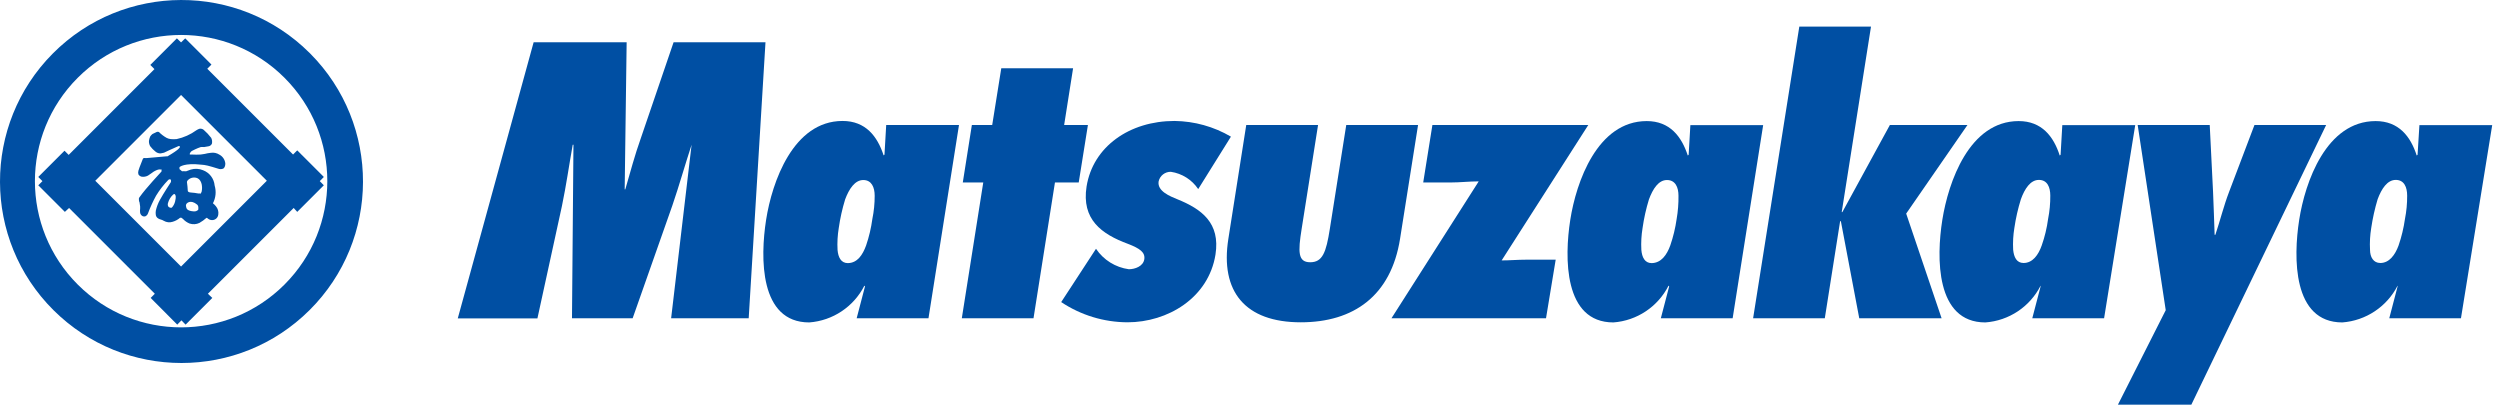 <?xml version="1.0" encoding="UTF-8"?>
<svg id="txt" xmlns="http://www.w3.org/2000/svg" viewBox="0 0 204 34">
  <g id="_レイヤー_2" data-name="レイヤー 2">
    <g id="_作図" data-name="作図">
      <path d="M25.254,4.31c-5.799-5.768-15.176-5.743-20.944.056-5.768,5.799-5.743,15.176.056,20.944,5.777,5.747,15.112,5.747,20.889,0,5.799-5.768,5.824-15.145.056-20.944-.018-.019-.037-.037-.056-.056ZM6.344,23.22c-4.659-4.659-4.66-12.212-.002-16.872,4.659-4.659,12.212-4.66,16.872-.002,4.659,4.659,4.66,12.212.002,16.872l-.002.002c-4.659,4.658-12.211,4.658-16.87,0Z" fill="#004fa3"/>
      <path d="M24.254,17.29l2.17-2.17-.33-.34.33-.34-2.17-2.17-.34.34-7-7,.34-.34-2.14-2.14-.34.33-.34-.33-2.17,2.17.34.34-7,7-.34-.34-2.14,2.14.34.34-.34.34,2.17,2.17.34-.32,7,7-.34.34,2.17,2.18.34-.35.34.35,2.18-2.18-.36-.34,7-7,.29.32ZM14.774,21.75l-7-7,7-7,7,7-7,7Z" fill="#004fa3"/>
      <path d="M18.384,13.32c-.036-.298-.215-.559-.48-.7-.207-.135-.456-.188-.7-.15-.169.017-.336.047-.5.09l-.33.05c-.233.014-.467.014-.7,0h-.16s-.08,0,0-.13.05-.12.4-.29c.152-.074.309-.137.47-.19.09-.009.18-.009.27,0,.118-.014.234-.034.35-.06.129-.017.239-.101.29-.22.033-.159.012-.324-.06-.47-.184-.241-.391-.462-.62-.66-.099-.078-.227-.107-.35-.08-.084.03-.165.071-.24.12-.481.35-1.029.595-1.61.72-.163.017-.327.017-.49,0-.115-.014-.227-.048-.33-.1-.231-.13-.443-.292-.63-.48-.058-.024-.122-.024-.18,0l-.35.17c-.069.058-.129.126-.18.2-.049.115-.083.236-.1.36-.007.15.027.299.1.43.123.165.268.313.43.44.109.093.247.146.39.15,0,0,.07,0,.31-.06,0,0,.79-.38,1.14-.52,0,0,.09-.05.14,0,.025.022.027.06.005.085-.002.002-.003.004-.005.005,0,0,0,.15-1,.73h-.12l-1.58.14h-.12c-.04-.009-.08-.009-.12,0-.029.017-.053.041-.07.07l-.27.69s-.07.19-.09.27c-.029.098-.029.202,0,.3.059.098.157.167.27.19.175.024.354-.007.51-.09l.32-.22c.152-.121.325-.212.51-.27.089-.02.181-.02.27,0,0,0,.06,0,0,.07.012.029.012.061,0,.09,0,0-1.3,1.39-1.78,2.08-.051.053-.073.128-.06.2,0,0,0,.16.05.23.024.112.04.226.05.34.005.057.005.113,0,.17-.018.116-.018.234,0,.35.024.126.111.232.23.28.065.023.135.023.2,0,.106-.053.186-.147.22-.26.182-.489.399-.963.65-1.42.284-.466.619-.899,1-1.29.033-.03.075-.048.12-.05.038-.007.076.014.09.05.015.059.015.121,0,.18,0,0-.61.93-.9,1.46-.15.273-.261.566-.33.87-.019.119-.019.241,0,.36.022.118.095.221.2.28.058.037.123.064.19.08.092.022.18.059.26.11.218.128.48.157.72.08.225-.065.433-.178.61-.33h.11l.13.1c.147.161.328.287.53.37.266.091.557.073.81-.05.204-.116.395-.253.57-.41h.05c.054.052.114.095.18.13.146.069.314.069.46,0,.162-.079.269-.24.28-.42.031-.234-.038-.47-.19-.65-.071-.094-.156-.179-.25-.25h0c.234-.446.285-.967.14-1.45-.049-.565-.419-1.051-.95-1.25-.318-.132-.671-.149-1-.05l-.38.14-.22-.01c-.039.012-.081.012-.12,0-.07-.053-.137-.11-.2-.17v-.15c0-.03.4-.37,1.79-.21,0,0,.31,0,.89.18l.46.14c.138.056.292.056.43,0,0,0,.18-.09.17-.44ZM15.304,14.73c.186-.213.48-.296.75-.21,0,0,.29.06.4.5.044.204.044.416,0,.62-.02.051-.044.101-.07.15-.025.013-.055.013-.08,0-.036-.009-.074-.009-.11,0-.201-.04-.405-.067-.61-.08,0,0-.23,0-.26-.13-.011-.244-.034-.488-.07-.73.007-.043.024-.084.05-.12ZM15.234,16.61s.3-.37.86.09c.055.052.087.124.09.2.008.063.008.127,0,.19,0,0-.07.16-.34.16,0,0-.46,0-.6-.21-.032-.059-.053-.123-.06-.19-.026-.083-.007-.174.05-.24ZM14.284,16.46c-.048.178-.137.343-.26.48-.047.025-.103.025-.15,0-.08-.015-.145-.072-.17-.15-.02-.069-.02-.141,0-.21.073-.273.222-.519.43-.71,0,0,.1-.08.15,0s.1.17,0,.59Z" fill="#004fa3"/>
      <path d="M54.764,25.97l1.67-14.16h0c-.54,1.65-1,3.29-1.56,4.93l-3.25,9.23h-4.95l.12-14.16h-.06c-.3,1.68-.53,3.32-.88,5l-2,9.17h-6.5l6.19-22.53h7.59l-.16,12h.05c.41-1.41.77-2.78,1.27-4.18l2.67-7.82h7.5l-1.37,22.52h-6.33Z" fill="#004fa3"/>
      <path d="M75.764,25.97h-5.86l.68-2.6-.05-.06c-.871,1.719-2.578,2.858-4.5,3-4.07,0-4-5.29-3.52-8.37.48-3.08,2.21-8.07,6.24-8.07,1.88,0,2.84,1.25,3.35,2.81l.07-.06.14-2.42h5.94l-2.49,15.77ZM70.674,20.03c.24-.702.41-1.425.51-2.16.128-.625.192-1.262.19-1.9,0-.68-.25-1.28-.93-1.28s-1.16.72-1.48,1.58c-.234.762-.408,1.541-.52,2.33-.098.591-.132,1.191-.1,1.79.05.6.28,1.08.84,1.08.78-.01,1.21-.67,1.49-1.44Z" fill="#004fa3"/>
      <path d="M78.484,25.97l1.75-11.08h-1.67l.74-4.69h1.66l.74-4.63h5.86l-.73,4.63h1.94l-.75,4.69h-1.94l-1.75,11.08h-5.85Z" fill="#004fa3"/>
      <path d="M89.434,20.3c.614.913,1.589,1.521,2.68,1.67.5,0,1.17-.24,1.26-.81s-.37-.89-1.33-1.26c-2.17-.8-3.8-2-3.38-4.68.52-3.25,3.5-5.35,7.18-5.35,1.619.02,3.204.461,4.6,1.28l-2.67,4.28c-.511-.764-1.321-1.276-2.23-1.41-.477-.012-.895.315-1,.78-.13.8.94,1.22,1.53,1.46,2,.81,3.51,1.94,3.11,4.51-.57,3.56-3.92,5.53-7.18,5.53-1.926-.007-3.808-.581-5.41-1.65l2.84-4.35Z" fill="#004fa3"/>
      <path d="M107.554,10.2l-1.34,8.48c-.3,1.88-.31,2.72.7,2.72s1.3-.81,1.6-2.72l1.34-8.48h5.86l-1.47,9.29c-.74,4.66-3.8,6.81-8.1,6.81-4.54,0-6.59-2.51-5.91-6.81l1.46-9.29h5.86Z" fill="#004fa3"/>
      <path d="M113.544,25.97l7.12-11.17c-.76,0-1.54.09-2.29.09h-2.24l.75-4.69h12.72l-7.07,11.05c.66,0,1.3-.06,2-.06h2.41l-.79,4.78h-12.61Z" fill="#004fa3"/>
      <path d="M141.384,25.97h-5.86l.68-2.6-.05-.06c-.871,1.719-2.578,2.858-4.5,3-4.06,0-4-5.29-3.52-8.37s2.21-8.06,6.24-8.06c1.88,0,2.84,1.25,3.35,2.81l.07-.06.14-2.42h5.94l-2.49,15.76ZM136.294,20.03c.242-.702.416-1.425.52-2.16.109-.627.159-1.263.15-1.9,0-.68-.25-1.28-.94-1.28s-1.15.72-1.47,1.58c-.234.762-.408,1.541-.52,2.33-.098.591-.132,1.191-.1,1.79.05.6.28,1.08.84,1.08.78-.01,1.24-.67,1.52-1.44Z" fill="#004fa3"/>
      <path d="M150.214,18.05h-.06l-1.25,7.92h-5.85l3.77-23.8h5.85l-2.39,15.14h.05l3.88-7.11h6.33l-5,7.23,2.89,8.54h-6.72l-1.5-7.92Z" fill="#004fa3"/>
      <path d="M171.694,25.97h-5.86l.68-2.6v-.06c-.873,1.722-2.584,2.861-4.51,3-4.06,0-4-5.29-3.51-8.37.49-3.08,2.2-8.06,6.23-8.06,1.88,0,2.85,1.25,3.35,2.81l.07-.06.14-2.42h5.95l-2.54,15.76ZM166.604,20.03c.247-.7.421-1.424.52-2.16.125-.629.185-1.269.18-1.91,0-.68-.24-1.28-.93-1.28s-1.16.72-1.47,1.58c-.237.762-.414,1.541-.53,2.33-.098.591-.132,1.191-.1,1.79.06.6.28,1.08.85,1.08.74,0,1.21-.66,1.48-1.43Z" fill="#004fa3"/>
      <path d="M172.824,33.02l3.9-7.71-2.29-15.11h5.88l.27,5.43c.06,1.17.08,2.37.13,3.53h.06c.39-1.16.68-2.36,1.13-3.53l2.06-5.43h5.85l-11,22.82h-5.99Z" fill="#004fa3"/>
      <path d="M200.814,25.97h-5.85l.68-2.6v-.06c-.877,1.718-2.586,2.855-4.51,3-4.06,0-4-5.29-3.52-8.37s2.21-8.06,6.24-8.06c1.88,0,2.85,1.25,3.35,2.81l.07-.06.15-2.42h5.94l-2.55,15.76ZM195.724,20.03c.242-.702.416-1.425.52-2.16.125-.629.185-1.269.18-1.91,0-.68-.24-1.28-.93-1.28s-1.16.72-1.48,1.58c-.229.763-.403,1.542-.52,2.33-.098.591-.132,1.191-.1,1.79,0,.6.28,1.08.84,1.08.73,0,1.21-.66,1.49-1.43h0Z" fill="#004fa3"/>
    </g>
  </g>
</svg>